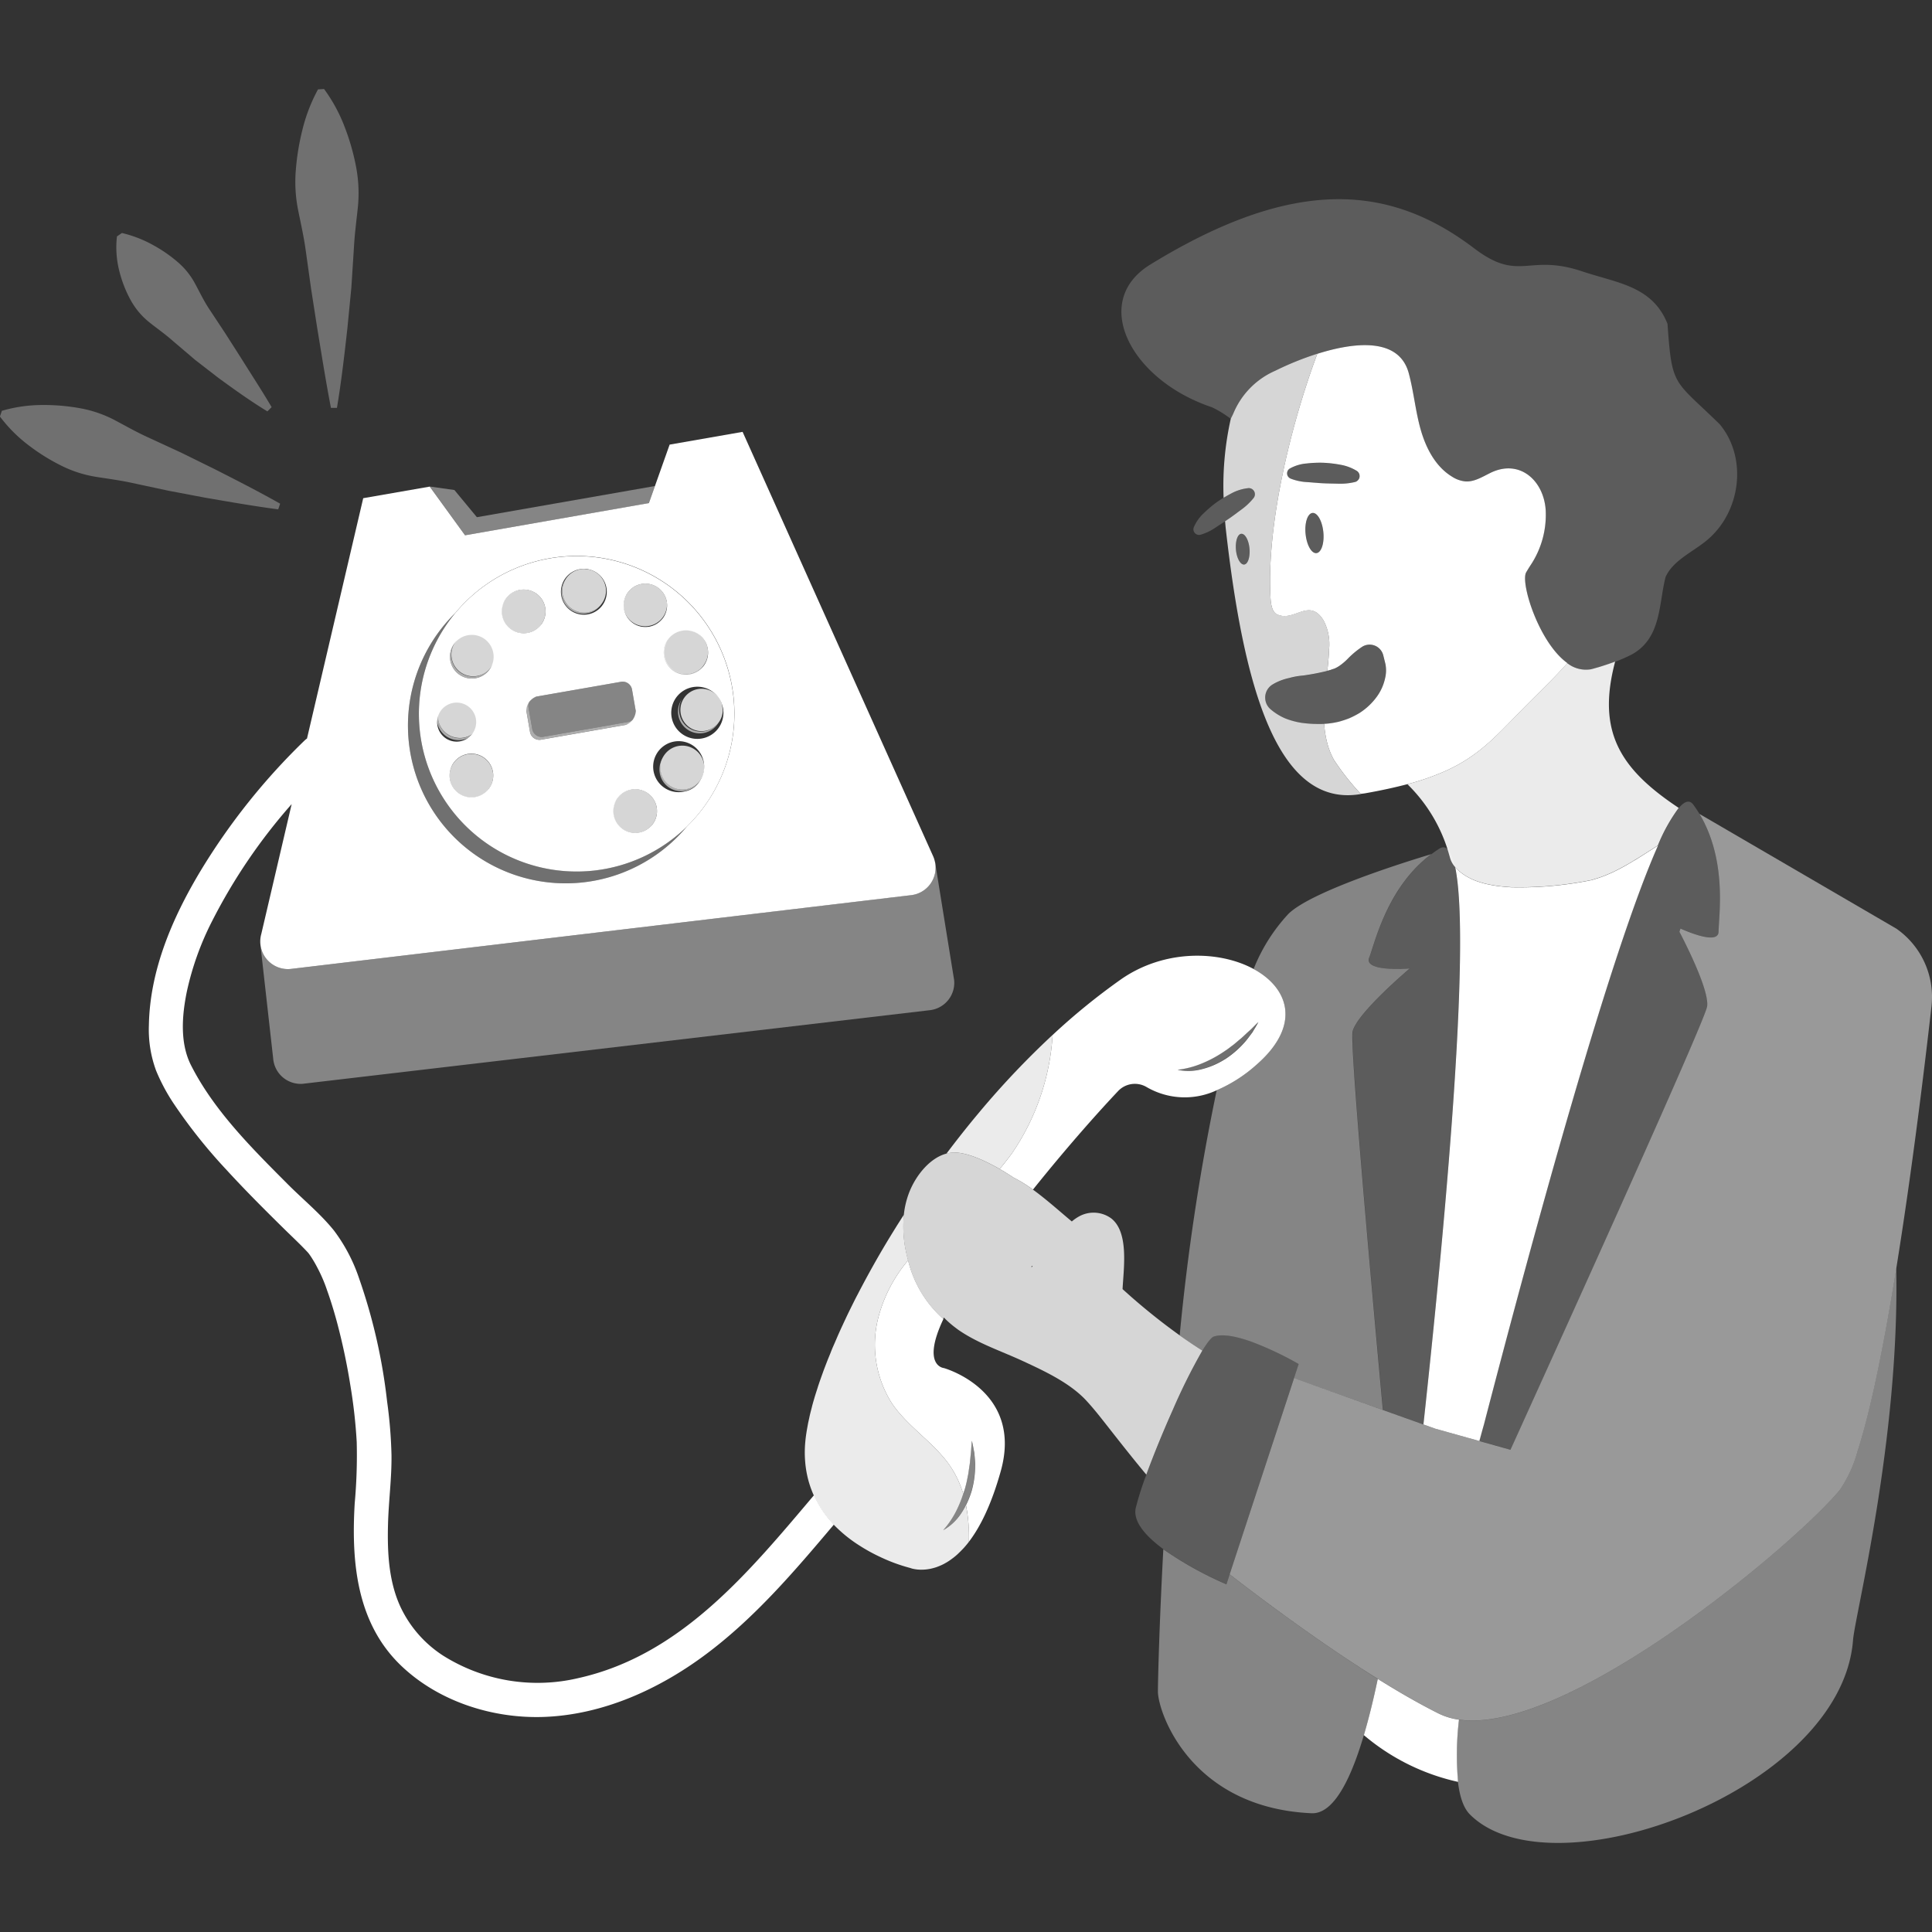 <svg viewBox="0 0 300 300" xmlns="http://www.w3.org/2000/svg"><rect x="0" y="0" width="300" height="300" fill="#333333" stroke="none"/><g fill="#fff"><path d="m 100.75 78.13 l .95 -2.66 -27.65 4.84 -3.49 -4.22 -3.82 -.54 5.47 7.57 z" opacity=".4"/><path d="m 148.1 151.83 l -2.88 -17.82 a 4.29 4.29 0 0 1 -3.52 4.95 q -.1 .02 -.21 .03 l -96.28 11.46 a 4.3 4.3 0 0 1 -4.77 -3.77 v -.03 h -.01 l 1.99 17.72 a 4.28 4.28 0 0 0 4.62 3.92 c .05 0 .1 -.01 .15 -.02 l 97.21 -11.41 a 4.28 4.28 0 0 0 3.75 -4.75 q -.03 -.14 -.05 -.28 z" opacity=".4"/><path d="m 93.75 134.96 a 24.49 24.49 0 0 1 -23.03 -39.8 24.49 24.49 0 1 0 35.95 33.17 24.37 24.37 0 0 1 -12.92 6.63 z" opacity=".3"/><path d="m 113.66 106.62 a 24.49 24.49 0 1 0 -6.99 21.72 24.49 24.49 0 0 0 6.99 -21.72 z m -1.47 3 a 4.05 4.05 0 1 1 -.07 -.23 c .02 .08 .05 .16 .07 .24 z m -2.3 -8.93 a 3.44 3.44 0 1 1 -2.4 -2.66 3.38 3.38 0 0 1 2.4 2.67 z m -10.28 -10.01 a 3.39 3.39 0 0 1 3.93 2.76 3.37 3.37 0 1 1 -3.93 -2.76 z m -8.03 -2.23 a 3.56 3.56 0 1 1 -.87 -.12 3.34 3.34 0 0 1 .87 .12 z m -7.54 8.51 a 3.39 3.39 0 1 1 .62 -2.6 3.39 3.39 0 0 1 -.62 2.61 z m -13.5 2.99 a 3.39 3.39 0 1 1 -.62 2.6 3.39 3.39 0 0 1 .62 -2.6 z m -2.66 12.16 a 3.03 3.03 0 1 1 0 .04 l -.01 -.04 z m 8.04 10.33 a 3.39 3.39 0 1 1 .62 -2.6 3.39 3.39 0 0 1 -.62 2.6 z m 7.24 5.62 a 1.37 1.37 0 1 0 -.01 0 z m 8.5 3.32 a 1.37 1.37 0 1 0 -.01 0 z m -7.65 -16.52 a 1.48 1.48 0 0 1 -1.71 -1.2 l -.58 -3.33 a 2.4 2.4 0 0 1 1.55 -2.16 l 13.16 -2.3 a 1.48 1.48 0 0 1 1.71 1.2 l .58 3.33 a 2.4 2.4 0 0 1 -1.55 2.16 z m 17.34 13.11 a 3.39 3.39 0 1 1 .62 -2.6 3.39 3.39 0 0 1 -.62 2.6 z m 4.99 -5.08 a 3.96 3.96 0 1 1 2.36 -1.68 3.39 3.39 0 0 1 -2.37 1.68 z"/><path d="m 77.76 95.89 a 3.38 3.38 0 0 0 6.28 1.08 3.38 3.38 0 0 1 -5.67 -3.67 3.38 3.38 0 0 0 -.61 2.59 z" opacity=".6"/><path d="m 84.66 94.37 a 3.41 3.41 0 1 0 -.62 2.6 3.41 3.41 0 0 0 .62 -2.6 z" opacity=".8"/><path d="m 100.78 97.36 a 3.38 3.38 0 0 1 -3.53 -5.01 3.38 3.38 0 1 0 5.67 3.67 3.38 3.38 0 0 1 -2.14 1.34 z" opacity=".6"/><path d="m 103.54 93.43 a 3.39 3.39 0 0 0 -3.93 -2.76 3.43 3.43 0 0 0 -2.75 3.93 3.4 3.4 0 0 0 6.69 -1.17 z" opacity=".8"/><path d="m 91.28 95.06 a 3.38 3.38 0 0 1 -3.53 -5.01 3.38 3.38 0 1 0 5.67 3.68 3.38 3.38 0 0 1 -2.14 1.33 z" opacity=".6"/><path d="m 94.04 91.14 a 3.38 3.38 0 0 0 -2.46 -2.68 c -.29 -.05 -.58 -.09 -.87 -.12 a 3.41 3.41 0 0 0 -3.4 3.43 3.51 3.51 0 0 0 .05 .54 3.39 3.39 0 0 0 6.69 -1.17 z" opacity=".8"/><path d="m 107.13 104.62 a 3.38 3.38 0 0 1 -3.53 -5.01 3.38 3.38 0 1 0 5.67 3.67 3.38 3.38 0 0 1 -2.14 1.34 z" opacity=".6"/><path d="m 109.89 100.69 a 3.45 3.45 0 1 0 -.02 1.24 3.37 3.37 0 0 0 .02 -1.24 z" opacity=".8"/><path d="m 106.55 122.54 a 3.38 3.38 0 0 1 -3.53 -5.01 3.38 3.38 0 1 0 5.67 3.67 3.38 3.38 0 0 1 -2.14 1.34 z" opacity=".6"/><path d="m 109.31 118.62 a 3.41 3.41 0 1 0 -.62 2.6 3.41 3.41 0 0 0 .62 -2.6 z" opacity=".8"/><path d="m 89.5 132.72 a 3.38 3.38 0 0 1 -3.52 -5.01 3.38 3.38 0 0 0 5.43 4.04 3.33 3.33 0 0 0 .24 -.36 3.37 3.37 0 0 1 -2.15 1.33 z" opacity=".6"/><path d="m 92.26 128.8 a 3.41 3.41 0 1 0 -.62 2.6 3.41 3.41 0 0 0 .62 -2.6 z" opacity=".8"/><path d="m 73.77 123.78 a 3.39 3.39 0 0 1 -3.93 -2.76 3.36 3.36 0 0 1 .4 -2.25 3.38 3.38 0 1 0 5.67 3.67 3.38 3.38 0 0 1 -2.14 1.34 z" opacity=".6"/><path d="m 76.53 119.86 a 3.39 3.39 0 1 0 -2.75 3.93 3.38 3.38 0 0 0 2.75 -3.93 z" opacity=".8"/><path d="m 69.92 102.55 a 3.38 3.38 0 0 0 6.28 1.08 3.38 3.38 0 0 1 -5.67 -3.67 3.38 3.38 0 0 0 -.61 2.59 z" opacity=".6"/><path d="m 76.82 101.04 a 3.39 3.39 0 1 0 -2.76 3.93 3.38 3.38 0 0 0 2.76 -3.93 z" opacity=".8"/><path d="m 109.43 113.55 a 3.38 3.38 0 0 1 -3.53 -5.01 3.38 3.38 0 1 0 5.67 3.67 3.37 3.37 0 0 1 -2.14 1.34 z" opacity=".6"/><path d="m 112.12 109.39 a 3.29 3.29 0 1 0 .11 .96 c -.03 -.32 -.06 -.64 -.11 -.96 z" opacity=".8"/><path d="m 99.21 129.3 a 3.38 3.38 0 0 1 -3.52 -5.01 3.38 3.38 0 0 0 5.43 4.04 3.33 3.33 0 0 0 .24 -.36 3.38 3.38 0 0 1 -2.15 1.33 z" opacity=".6"/><path d="m 101.97 125.37 a 3.41 3.41 0 1 0 -.62 2.6 3.41 3.41 0 0 0 .62 -2.6 z" opacity=".8"/><path d="m 81 129.41 a 3.38 3.38 0 0 1 -3.52 -5.01 3.38 3.38 0 0 0 5.43 4.04 3.33 3.33 0 0 0 .24 -.36 3.38 3.38 0 0 1 -2.15 1.33 z" opacity=".6"/><path d="m 83.76 125.48 a 3.38 3.38 0 1 0 -.38 2.24 3.38 3.38 0 0 0 .38 -2.24 z" opacity=".8"/><path d="m 71.8 114.88 a 3.37 3.37 0 0 0 2.36 -1.68 3.38 3.38 0 0 1 -5.67 -3.67 3.39 3.39 0 0 0 3.31 5.35 z" opacity=".6"/><path d="m 74.77 110.61 a 3.41 3.41 0 1 0 -.62 2.6 3.41 3.41 0 0 0 .62 -2.6 z" opacity=".8"/><path d="m 98.23 111.76 a 1.45 1.45 0 0 1 -.71 .35 l -13.16 2.3 a 1.48 1.48 0 0 1 -1.71 -1.2 l -.58 -3.33 a 1.46 1.46 0 0 1 .14 -.92 1.47 1.47 0 0 0 -.49 1.36 l .58 3.33 a 1.48 1.48 0 0 0 1.71 1.2 l 13.16 -2.3 a 1.47 1.47 0 0 0 1.06 -.79 z" opacity=".6"/><path d="m 98.72 110.4 l -.58 -3.33 a 1.48 1.48 0 0 0 -1.71 -1.2 l -13.16 2.3 a 1.49 1.49 0 0 0 -1.2 1.71 l .58 3.33 a 1.48 1.48 0 0 0 1.71 1.2 l 13.16 -2.3 a 1.49 1.49 0 0 0 1.2 -1.71 z" opacity=".4"/><path d="m 236.98 88.88 q .3 -.52 .63 -1.03 a 14.11 14.11 0 0 0 2.4 -8.7 c -.33 -4.59 -4.09 -7.94 -8.6 -5.71 -1.22 .6 -2.45 1.38 -3.8 1.32 a 4.6 4.6 0 0 1 -2.13 -.74 c -2.56 -1.55 -4.05 -4.41 -4.87 -7.29 s -1.08 -5.89 -1.86 -8.78 c -1.52 -5.62 -8.47 -4.82 -14.2 -3.01 -4.18 11.2 -7.84 26.47 -7.28 37.62 .04 .83 .13 2.4 1.01 2.83 2.67 1.3 4.99 -2.69 7.24 .95 a 7.94 7.94 0 0 1 .86 4.49 c -.04 1.12 -.15 2.23 -.27 3.34 a 3.16 3.16 0 0 1 .48 -.14 4.7 4.7 0 0 1 .56 -.19 4.32 4.32 0 0 0 .89 -.49 8.57 8.57 0 0 0 1.24 -1.06 13.48 13.48 0 0 1 2.27 -1.88 2.18 2.18 0 0 1 2.99 .74 2.18 2.18 0 0 1 .25 .59 l .33 1.33 a 5.09 5.09 0 0 1 -.04 2.23 7.58 7.58 0 0 1 -1.3 2.9 9.92 9.92 0 0 1 -2.7 2.53 14.62 14.62 0 0 1 -1.58 .81 16.38 16.38 0 0 1 -1.58 .52 12.31 12.31 0 0 1 -2.3 .34 15.51 15.51 0 0 0 .59 3.4 11.33 11.33 0 0 0 .91 2.17 38.67 38.67 0 0 0 4.18 5.3 c .18 -.02 .36 -.04 .55 -.07 l .14 -.02 c 2.51 -.44 4.67 -.92 6.57 -1.42 a 38.03 38.03 0 0 0 6.17 -2.17 c 5.26 -2.44 7.87 -5.62 12.28 -10.07 2.13 -2.15 4.28 -4.19 6.3 -6.46 l .08 -.09 c -4.42 -3.15 -7.33 -12.46 -6.41 -14.09 z m -32.57 -2.99 c -.76 .07 -1.51 -1.26 -1.68 -2.99 s .32 -3.18 1.08 -3.25 1.51 1.26 1.68 2.99 -.32 3.18 -1.08 3.25 z m 6.55 -11.45 a .95 .95 0 0 1 -.56 .41 h -.02 a 9.64 9.64 0 0 1 -2.54 .26 c -.82 -.02 -1.64 -.03 -2.46 -.07 s -1.64 -.13 -2.46 -.18 a 8.21 8.21 0 0 1 -2.51 -.54 l -.01 -.01 a .87 .87 0 0 1 -.11 -1.56 6.38 6.38 0 0 1 2.59 -.78 18.13 18.13 0 0 1 2.65 -.11 19.2 19.2 0 0 1 2.63 .31 7.21 7.21 0 0 1 2.52 .95 .96 .96 0 0 1 .29 1.32 z"/><path d="m 211.3 123.28 a 38.67 38.67 0 0 1 -4.18 -5.3 11.33 11.33 0 0 1 -.91 -2.17 15.51 15.51 0 0 1 -.59 -3.4 20.37 20.37 0 0 1 -3.47 -.16 12.08 12.08 0 0 1 -2.57 -.69 8.88 8.88 0 0 1 -2.33 -1.46 2.38 2.38 0 0 1 -.19 -3.36 2.39 2.39 0 0 1 .61 -.49 l .17 -.1 a 8.62 8.62 0 0 1 2.35 -.87 11.36 11.36 0 0 1 2.14 -.38 35.95 35.95 0 0 0 3.6 -.68 c .06 -.02 .12 -.04 .18 -.06 .12 -1.11 .23 -2.23 .27 -3.34 a 7.94 7.94 0 0 0 -.86 -4.49 c -2.26 -3.64 -4.57 .34 -7.24 -.95 -.89 -.43 -.97 -2 -1.01 -2.83 -.56 -11.15 3.11 -26.42 7.28 -37.62 a 46.5 46.5 0 0 0 -6.51 2.63 12.43 12.43 0 0 0 -6.55 6.69 c -.12 .25 -.24 .5 -.37 .75 a 47.75 47.75 0 0 0 -1.12 12.29 l .21 -.12 q .51 -.3 1.04 -.58 a 7.2 7.2 0 0 1 2.57 -.79 .95 .95 0 0 1 .84 1.53 l -.01 .01 a 9.68 9.68 0 0 1 -1.85 1.76 c -.67 .49 -1.32 .99 -1.99 1.45 -.13 .09 -.26 .17 -.38 .26 l -.2 .13 c .04 .42 .07 .84 .12 1.27 2.74 24.24 7.91 43.33 20.96 41.09 z m -18.56 -40.39 c .58 -.06 1.16 .97 1.28 2.28 s -.24 2.43 -.82 2.49 -1.16 -.97 -1.28 -2.28 .24 -2.44 .82 -2.49 z" opacity=".8"/><path d="m 192.74 82.89 c -.58 .06 -.95 1.17 -.82 2.49 s .7 2.34 1.28 2.28 .95 -1.17 .82 -2.49 -.7 -2.34 -1.28 -2.28 z" opacity=".2"/><path d="m 203.81 79.65 c -.76 .07 -1.24 1.53 -1.08 3.25 s .92 3.06 1.68 2.99 1.24 -1.53 1.08 -3.25 -.92 -3.06 -1.68 -2.99 z" opacity=".2"/><path d="m 191.48 64.26 a 12.43 12.43 0 0 1 6.55 -6.69 46.5 46.5 0 0 1 6.51 -2.63 c 5.73 -1.81 12.68 -2.61 14.2 3.01 .78 2.89 1.05 5.9 1.86 8.78 s 2.31 5.74 4.87 7.29 a 4.6 4.6 0 0 0 2.13 .74 c 1.36 .07 2.59 -.72 3.8 -1.32 4.51 -2.23 8.27 1.13 8.6 5.71 a 14.11 14.11 0 0 1 -2.4 8.7 q -.33 .51 -.63 1.03 c -.92 1.63 2 10.94 6.4 14.09 l .03 .02 a 4.67 4.67 0 0 0 3.68 .95 c .23 -.06 .46 -.13 .69 -.19 .41 -.12 .81 -.24 1.21 -.36 .65 -.21 1.26 -.42 1.84 -.64 a 22.13 22.13 0 0 0 2.59 -1.14 c 4.59 -2.54 4.14 -7.84 5.22 -12.01 1.12 -2.5 4 -3.78 6.2 -5.53 5.54 -4.41 6.57 -12.98 2.2 -18.2 -7.17 -7.01 -7.4 -5.67 -8.1 -15.58 -2.32 -5.85 -7.77 -6.34 -13.06 -8.09 -8.63 -2.97 -9.84 1.77 -16.96 -3.64 -12.94 -9.82 -27.71 -11.36 -50.31 2.53 -9.3 5.72 -3.11 17.9 9.59 22.15 a 16.64 16.64 0 0 1 2.92 1.79 l .01 -.01" opacity=".2"/><path d="m 210.67 73.13 a 7.21 7.21 0 0 0 -2.52 -.95 19.05 19.05 0 0 0 -2.63 -.31 18.13 18.13 0 0 0 -2.65 .11 6.38 6.38 0 0 0 -2.59 .78 .87 .87 0 0 0 .11 1.56 l .01 .01 a 8.21 8.21 0 0 0 2.51 .54 c .82 .06 1.64 .15 2.46 .18 s 1.64 .05 2.46 .07 a 9.64 9.64 0 0 0 2.54 -.26 h .02 a .96 .96 0 0 0 .27 -1.73 z" opacity=".2"/><path d="m 193.82 75.8 a 7.2 7.2 0 0 0 -2.57 .79 q -.53 .28 -1.04 .58 l -.21 .12 c -.35 .21 -.69 .43 -1.02 .66 a 18.12 18.12 0 0 0 -2.03 1.71 6.38 6.38 0 0 0 -1.57 2.2 .87 .87 0 0 0 1.04 1.17 h .01 a 8.13 8.13 0 0 0 2.32 -1.11 c .49 -.33 .99 -.64 1.48 -.97 l .2 -.13 c .13 -.09 .26 -.17 .38 -.26 .67 -.47 1.32 -.97 1.99 -1.45 a 9.65 9.65 0 0 0 1.85 -1.76 l .01 -.01 a .95 .95 0 0 0 -.84 -1.53 z" opacity=".2"/><path d="m 215.11 103.08 l -.33 -1.33 a 2.18 2.18 0 0 0 -3.24 -1.33 13.48 13.48 0 0 0 -2.27 1.88 8.57 8.57 0 0 1 -1.24 1.06 4.32 4.32 0 0 1 -.89 .49 4.7 4.7 0 0 0 -.56 .19 3.16 3.16 0 0 0 -.48 .14 c -.06 .02 -.12 .04 -.18 .06 a 35.95 35.95 0 0 1 -3.6 .68 11.36 11.36 0 0 0 -2.14 .38 8.62 8.62 0 0 0 -2.35 .87 l -.17 .1 a 2.38 2.38 0 0 0 -.42 3.85 8.88 8.88 0 0 0 2.33 1.46 12.08 12.08 0 0 0 2.57 .69 20.37 20.37 0 0 0 3.47 .16 12.31 12.31 0 0 0 2.3 -.34 c .52 -.14 1.07 -.33 1.58 -.52 a 14.62 14.62 0 0 0 1.58 -.81 9.92 9.92 0 0 0 2.7 -2.53 7.56 7.56 0 0 0 1.3 -2.9 5.1 5.1 0 0 0 .04 -2.25 z" opacity=".2"/><path d="m 43.2 79.09 c -3.84 -.5 -7.61 -1.17 -11.4 -1.82 l -5.64 -1.07 -5.6 -1.2 c -1.86 -.41 -3.78 -.66 -5.68 -.96 a 18.69 18.69 0 0 1 -5.42 -1.76 31.26 31.26 0 0 1 -4.97 -3.1 22.57 22.57 0 0 1 -4.5 -4.5 l .3 -.89 a 22.5 22.5 0 0 1 6.3 -.9 31.28 31.28 0 0 1 5.84 .5 18.65 18.65 0 0 1 5.39 1.85 c 1.7 .9 3.38 1.86 5.12 2.65 l 5.2 2.4 5.16 2.54 c 3.42 1.74 6.84 3.48 10.2 5.38 z" opacity=".3"/><path d="m 41.52 63.88 c -2.63 -1.6 -5.11 -3.38 -7.58 -5.18 l -3.62 -2.8 -3.49 -2.97 c -1.14 -1.02 -2.43 -1.91 -3.64 -2.88 a 11.52 11.52 0 0 1 -2.94 -3.52 18.95 18.95 0 0 1 -1.73 -4.47 14.84 14.84 0 0 1 -.36 -5.35 l .77 -.53 a 18.89 18.89 0 0 1 4.89 1.9 21.86 21.86 0 0 1 3.76 2.6 11.58 11.58 0 0 1 2.73 3.4 c .71 1.31 1.36 2.68 2.18 3.91 l 2.46 3.72 2.42 3.79 c 1.6 2.56 3.25 5.08 4.81 7.72 z" opacity=".3"/><path d="m 51.39 63.34 c -.8 -4.12 -1.44 -8.22 -2.12 -12.32 l -.96 -6.15 -.86 -6.14 c -.29 -2.05 -.75 -4.08 -1.16 -6.12 a 22.28 22.28 0 0 1 -.36 -6.15 37.53 37.53 0 0 1 1.01 -6.23 26.05 26.05 0 0 1 2.44 -6.35 l .94 -.06 a 24.82 24.82 0 0 1 3.24 6 35.33 35.33 0 0 1 1.74 6.13 21.86 21.86 0 0 1 .27 6.22 c -.22 2.09 -.5 4.17 -.61 6.25 l -.4 6.23 -.61 6.25 c -.46 4.15 -.94 8.3 -1.63 12.44 z" opacity=".3"/><path d="m 145.22 134.01 l -.01 -.06 c -.01 -.04 -.02 -.07 -.03 -.11 a 4.31 4.31 0 0 0 -.28 -.88 l -29.59 -65.9 -11.33 1.98 -2.28 6.43 -.94 2.65 -28.55 5 -5.48 -7.56 -10.33 1.8 -8.73 37.32 a 2.9 2.9 0 0 0 -.32 .25 100.49 100.49 0 0 0 -16.17 20.24 c -4.37 7.26 -7.91 15.43 -8.06 24.02 a 18.37 18.37 0 0 0 1.12 7.06 29.43 29.43 0 0 0 2.83 5.26 81.65 81.65 0 0 0 8.14 10.19 c 2.87 3.13 5.87 6.13 8.9 9.11 1.21 1.19 2.46 2.35 3.62 3.59 .08 .08 .14 .17 .21 .25 l -.02 -.03 -.01 -.02 c -.09 -.12 -.19 -.27 0 0 .03 .04 .05 .07 .07 .09 l -.03 -.04 c .13 .19 .27 .38 .39 .57 a 18.61 18.61 0 0 1 .97 1.68 23.17 23.17 0 0 1 1.5 3.52 c .54 1.51 1.01 3.05 1.44 4.61 a 97.27 97.27 0 0 1 2.15 10.06 80.98 80.98 0 0 1 .99 8.8 82.45 82.45 0 0 1 -.31 9.52 c -.54 9.08 .26 18.58 7.2 25.23 5.84 5.59 14.28 8.27 22.28 7.96 9.11 -.36 17.77 -4.29 25 -9.68 7.65 -5.7 13.81 -12.94 19.93 -20.19 a 17.62 17.62 0 0 1 -1.25 -1.46 16.45 16.45 0 0 1 -.98 -1.46 c -.17 -.28 -.33 -.57 -.49 -.87 -.13 -.25 -.25 -.5 -.37 -.77 -10.12 11.96 -20.66 24.83 -36.53 28.39 a 27.54 27.54 0 0 1 -21.07 -3.48 18.24 18.24 0 0 1 -6.7 -7.75 c -1.76 -3.94 -1.96 -8.37 -1.85 -12.61 .09 -3.61 .59 -7.21 .54 -10.82 a 72.45 72.45 0 0 0 -.68 -8.27 87.35 87.35 0 0 0 -4.36 -19.15 26.11 26.11 0 0 0 -3.89 -7.4 c -2.12 -2.64 -4.88 -4.88 -7.26 -7.28 -5.51 -5.53 -11.39 -11.37 -14.95 -18.41 -1.76 -3.49 -1.38 -7.84 -.62 -11.5 a 44.86 44.86 0 0 1 3.89 -10.83 86.97 86.97 0 0 1 12.37 -18.2 l -4.72 20.18 a 4.29 4.29 0 0 0 4.64 5.41 l 96.28 -11.45 a 4.29 4.29 0 0 0 3.76 -4.77 q -.01 -.11 -.03 -.22 z m -38.55 -5.68 a 24.49 24.49 0 1 1 -35.95 -33.17 24.49 24.49 0 1 1 35.95 33.17 z"/><path d="m 141.01 195.71 a 22.63 22.63 0 0 0 -4.45 8.25 16.99 16.99 0 0 0 1.92 13.93 c 2.53 3.76 6.71 6.18 9.2 9.97 a 15.53 15.53 0 0 1 1.89 4.11 c .09 -.29 .2 -.57 .28 -.86 a 17.12 17.12 0 0 0 .41 -1.79 c .15 -.6 .19 -1.22 .3 -1.83 .09 -.62 .12 -1.24 .2 -1.86 .06 -.63 .07 -1.26 .15 -1.9 .16 .62 .26 1.25 .39 1.89 .05 .64 .13 1.28 .12 1.93 a 14.78 14.78 0 0 1 -.51 3.86 13.84 13.84 0 0 1 -.91 2.31 25.17 25.17 0 0 1 .44 5.7 c 1.76 -2.3 3.5 -5.77 4.96 -10.99 3.51 -12.57 -8.84 -16 -8.84 -16 s -3.53 -.3 -.06 -7.63 c -.11 -.09 -.23 -.18 -.33 -.27 a 17.79 17.79 0 0 1 -5.16 -8.82 z"/><path d="m 148.29 178.96 c 2.14 .05 5 1.45 6.94 2.56 .7 -.85 1.38 -1.7 1.98 -2.54 a 36.5 36.5 0 0 0 6.24 -18.28 131.97 131.97 0 0 0 -11.46 12.1 l -.04 .05 c -1.73 2.06 -3.39 4.17 -4.99 6.29 a 4.72 4.72 0 0 1 1.33 -.18 z" opacity=".9"/><path d="m 149.99 233.71 a 10.55 10.55 0 0 1 -.72 1.25 8.11 8.11 0 0 1 -2.81 2.65 13.98 13.98 0 0 0 2.08 -3.09 18.35 18.35 0 0 0 1.03 -2.55 15.53 15.53 0 0 0 -1.89 -4.11 c -2.49 -3.79 -6.67 -6.21 -9.2 -9.97 a 16.99 16.99 0 0 1 -1.92 -13.93 22.63 22.63 0 0 1 4.45 -8.25 c -.12 -.44 -.22 -.87 -.32 -1.32 a 18.75 18.75 0 0 1 -.33 -5.78 c -.34 .53 -.68 1.07 -1.02 1.6 -.08 .12 -.15 .25 -.23 .37 q -.59 .95 -1.17 1.9 l -.18 .3 c -1.61 2.68 -3.08 5.33 -4.42 7.9 -.1 .2 -.21 .41 -.32 .61 -.25 .48 -.48 .95 -.72 1.43 -.14 .28 -.27 .55 -.41 .83 q -.32 .65 -.62 1.3 -.22 .46 -.43 .92 c -.19 .4 -.37 .8 -.55 1.2 -.15 .33 -.29 .66 -.43 .99 -.16 .37 -.32 .74 -.48 1.1 s -.3 .72 -.44 1.08 c -.13 .32 -.26 .64 -.39 .95 q -.38 .97 -.73 1.91 c -.08 .23 -.16 .45 -.24 .67 -.15 .42 -.3 .84 -.44 1.26 -.09 .26 -.16 .5 -.24 .75 -.12 .37 -.24 .74 -.35 1.1 -.08 .25 -.14 .49 -.22 .74 -.1 .35 -.2 .7 -.28 1.04 -.06 .23 -.12 .47 -.18 .7 q -.13 .51 -.23 1.01 c -.05 .21 -.09 .42 -.14 .63 -.07 .36 -.13 .7 -.19 1.04 -.03 .16 -.06 .33 -.08 .49 -.08 .49 -.14 .97 -.18 1.42 q -.07 .72 -.08 1.41 t .03 1.34 c 0 .05 .01 .09 .01 .14 a 16.31 16.31 0 0 0 .3 2.22 15.56 15.56 0 0 0 .43 1.63 15.17 15.17 0 0 0 .61 1.58 c .12 .26 .24 .52 .37 .77 .15 .3 .32 .59 .49 .87 a 16.45 16.45 0 0 0 .98 1.46 17.62 17.62 0 0 0 1.25 1.46 21.58 21.58 0 0 0 4.03 3.27 26.87 26.87 0 0 0 2.84 1.59 q .29 .14 .57 .27 a 26.44 26.44 0 0 0 4.44 1.61 l .03 .01 .03 .01 c .03 .01 .07 .02 .12 .04 l .03 .01 c .06 .02 .13 .04 .22 .06 l .06 .01 c .08 .02 .16 .03 .25 .05 a .63 .63 0 0 1 .07 .01 c .11 .02 .24 .03 .37 .05 h .07 c .12 .01 .24 .02 .38 .02 h .11 c .16 0 .33 0 .51 -.02 h .03 c .17 -.01 .34 -.03 .52 -.06 .04 -.01 .09 -.01 .13 -.02 .19 -.03 .39 -.07 .6 -.13 h .01 c .21 -.06 .43 -.12 .65 -.2 l .15 -.06 c .2 -.07 .39 -.16 .6 -.25 l .1 -.05 c .23 -.11 .47 -.25 .71 -.39 .05 -.03 .09 -.06 .14 -.09 .21 -.13 .41 -.27 .62 -.43 .05 -.04 .1 -.07 .15 -.11 .25 -.19 .5 -.4 .75 -.63 l .1 -.1 q .33 -.31 .67 -.67 c .06 -.06 .12 -.13 .18 -.19 .26 -.29 .51 -.59 .77 -.93 a 25.24 25.24 0 0 0 -.46 -5.7 z" opacity=".9"/><path d="m 151.29 225.62 c -.12 -.64 -.22 -1.27 -.39 -1.89 -.08 .64 -.09 1.27 -.15 1.9 -.08 .63 -.11 1.25 -.2 1.86 -.11 .61 -.14 1.23 -.3 1.83 a 17.12 17.12 0 0 1 -.41 1.79 c -.08 .29 -.19 .57 -.28 .86 a 18.35 18.35 0 0 1 -1.03 2.55 13.98 13.98 0 0 1 -2.08 3.09 8.11 8.11 0 0 0 2.81 -2.65 10.55 10.55 0 0 0 .72 -1.25 13.75 13.75 0 0 0 .91 -2.31 14.78 14.78 0 0 0 .51 -3.86 18.25 18.25 0 0 0 -.11 -1.92 z" opacity=".4"/><path d="m 226.55 267.03 a 10.38 10.38 0 0 1 -3.17 -.96 c -3 -1.5 -6.22 -3.36 -9.44 -5.37 -.67 3.22 -1.4 6.15 -2.16 8.73 a 33.89 33.89 0 0 0 14.63 7.26 46.45 46.45 0 0 1 .14 -9.66 z"/><path d="m 294.45 196.93 c -1.82 11.29 -3.9 21.92 -6.06 28.53 a 19.6 19.6 0 0 1 -2.75 5.96 c -7.05 8.46 -42.28 38.05 -59.1 35.61 a 46.45 46.45 0 0 0 -.15 9.66 c .28 2.35 .88 4.08 1.86 5.06 12.71 12.71 57.72 -3.74 59.49 -27.09 .31 -3.93 7.24 -30.99 6.71 -57.73 z" opacity=".4"/><path d="m 194.67 150.47 c -5.3 -2.88 -13.87 -3.11 -20.63 1.62 a 100.82 100.82 0 0 0 -10.59 8.62 36.5 36.5 0 0 1 -6.24 18.27 c -.6 .84 -1.27 1.69 -1.98 2.54 1.29 .74 2.18 1.35 2.18 1.35 a 20.08 20.08 0 0 1 2.99 1.85 c 5.68 -7.09 10.51 -12.43 13.2 -15.28 a 3.58 3.58 0 0 1 4.43 -.65 11.76 11.76 0 0 0 10.91 .5 22.63 22.63 0 0 0 6.18 -3.97 c 7 -6.11 5 -11.89 -.45 -14.85 z m -.24 9.89 c -.39 .51 -.76 1.05 -1.19 1.52 a 14.77 14.77 0 0 1 -2.94 2.55 c -.08 .05 -.16 .09 -.24 .14 a 12.16 12.16 0 0 1 -3.35 1.43 8.13 8.13 0 0 1 -3.86 .12 14.05 14.05 0 0 0 3.61 -.92 18.65 18.65 0 0 0 3.25 -1.68 c .25 -.16 .5 -.33 .75 -.5 s .5 -.36 .75 -.56 c .51 -.35 .95 -.78 1.44 -1.17 .47 -.4 .91 -.85 1.38 -1.26 s .88 -.9 1.37 -1.32 c -.29 .56 -.64 1.1 -.97 1.66 z"/><path d="m 194.02 160.01 c -.48 .42 -.91 .86 -1.38 1.26 -.49 .39 -.93 .82 -1.44 1.17 -.24 .2 -.49 .38 -.75 .56 s -.5 .34 -.75 .5 a 18.65 18.65 0 0 1 -3.25 1.68 14.05 14.05 0 0 1 -3.61 .92 8.13 8.13 0 0 0 3.86 -.12 12.17 12.17 0 0 0 3.34 -1.44 c .08 -.05 .16 -.09 .24 -.14 a 14.8 14.8 0 0 0 2.94 -2.55 c .44 -.47 .81 -1.01 1.19 -1.52 .33 -.56 .68 -1.1 .97 -1.67 -.47 .46 -.9 .92 -1.36 1.35 z" opacity=".3"/><path d="m 200.1 141.87 a 27.32 27.32 0 0 0 -5.44 8.6 c 5.45 2.96 7.46 8.74 .45 14.85 a 22.63 22.63 0 0 1 -6.18 3.97 345.73 345.73 0 0 0 -5.75 38.07 q 1.8 1.28 3.52 2.37 c .77 -1.26 1.4 -2.07 1.8 -2.2 1.44 -.46 3.66 .03 5.86 .82 a 49.64 49.64 0 0 1 7.3 3.44 l -.73 2.22 13.8 4.93 c -2.32 -25.3 -5.12 -57.04 -4.7 -58.77 .71 -2.9 8.87 -9.78 8.87 -9.78 s -7.19 .6 -6.29 -1.69 c .83 -2.12 2.54 -9.88 8.41 -15.07 .39 -.35 .8 -.68 1.23 -1 -4.72 1.42 -18.6 5.82 -22.15 9.24 z" opacity=".4"/><path d="m 199.54 250.92 c -3.5 -2.54 -6.5 -4.82 -8.6 -6.45 l -.5 1.54 a 55.13 55.13 0 0 1 -9.8 -5.44 c -.65 12.09 -.84 20.71 -.84 22.08 0 3.15 4.98 18.04 23.84 18.91 3.18 .15 5.87 -4.46 8.14 -12.12 .77 -2.59 1.49 -5.51 2.16 -8.73 -5.03 -3.15 -10.09 -6.66 -14.4 -9.79 z" opacity=".4"/><path d="m 225.94 134.6 c -.52 -2.45 -1.32 -3.54 -2.47 -2.81 -.42 .27 -.81 .55 -1.2 .84 -.43 .32 -.84 .66 -1.23 1 -5.87 5.19 -7.59 12.95 -8.41 15.07 -.9 2.29 6.29 1.69 6.29 1.69 s -8.16 6.88 -8.87 9.78 c -.42 1.73 2.38 33.47 4.7 58.77 l 4.63 1.65 1.65 .59 c 3.28 -30.19 7.43 -74.68 4.91 -86.58 z" opacity=".2"/><path d="m 183.19 207.36 a 97.99 97.99 0 0 1 -8.88 -7.19 c .18 -3.34 1 -8.87 -1.79 -11 a 4.65 4.65 0 0 0 -4.9 -.32 6.8 6.8 0 0 0 -1.19 .82 c -.02 -.02 -.04 -.04 -.07 -.06 -1.72 -1.43 -3.85 -3.35 -5.97 -4.89 a 20.08 20.08 0 0 0 -2.99 -1.85 s -.89 -.61 -2.18 -1.35 c -1.94 -1.11 -4.8 -2.51 -6.94 -2.56 a 4.68 4.68 0 0 0 -1.33 .17 l -.08 .1 .06 -.09 c -2.5 .67 -4.62 3.26 -5.68 5.84 a 13.44 13.44 0 0 0 -.9 3.63 l .03 -.05 -.03 .05 a 18.75 18.75 0 0 0 .33 5.78 c .09 .44 .2 .88 .32 1.32 a 17.78 17.78 0 0 0 5.13 8.8 c .11 .1 .22 .18 .33 .27 .03 -.06 .07 -.13 .1 -.2 a 15.21 15.21 0 0 0 1.59 1.42 c .28 .21 .55 .43 .84 .62 3 2.03 6.5 3.18 9.79 4.7 3.37 1.56 7.32 3.39 9.88 6.14 1.26 1.36 2.4 2.84 3.54 4.29 1.91 2.43 3.82 4.86 5.8 7.23 1.1 -2.99 2.58 -6.63 4.11 -10.05 a 91.6 91.6 0 0 1 4.59 -9.21 q -1.71 -1.08 -3.51 -2.36 z m -23.04 -10.65 c -.01 -.01 0 -.02 -.01 -.03 a 1.68 1.68 0 0 0 .14 -.11 c .14 -.01 -.06 .25 -.13 .14 z" opacity=".8"/><path d="m 194.37 208.34 c -2.2 -.79 -4.42 -1.27 -5.86 -.82 -.41 .13 -1.04 .94 -1.8 2.2 a 91.71 91.71 0 0 0 -4.59 9.21 c -1.52 3.43 -3.01 7.06 -4.11 10.05 a 45.63 45.63 0 0 0 -1.65 5.17 c -.47 2.14 1.6 4.42 4.28 6.4 a 55.13 55.13 0 0 0 9.8 5.44 l .5 -1.54 .69 -2.1 3.46 -10.54 5.03 -15.31 .82 -2.51 .73 -2.22 a 49.57 49.57 0 0 0 -7.3 -3.43 z" opacity=".2"/><path d="m 226.61 135.28 c .09 .07 .18 .15 .27 .22 s .16 .13 .25 .19 c .13 .09 .26 .18 .41 .27 .06 .04 .12 .08 .18 .11 .19 .11 .4 .22 .62 .33 l .18 .09 c .24 .11 .5 .22 .78 .32 .04 .02 .09 .03 .13 .04 q .42 .15 .9 .28 l .11 .03 c .34 .09 .7 .17 1.09 .24 l .22 .04 c .39 .07 .8 .13 1.23 .18 .07 .01 .15 .02 .22 .02 .46 .05 .94 .09 1.46 .12 a 56.4 56.4 0 0 0 12.5 -1.12 l 1.09 -.34 c .37 -.12 .74 -.26 1.1 -.41 .13 -.05 .25 -.11 .38 -.16 .24 -.1 .49 -.21 .73 -.32 .15 -.07 .3 -.14 .44 -.22 .22 -.11 .44 -.22 .66 -.34 q .23 -.12 .47 -.25 c .21 -.12 .42 -.23 .63 -.35 .16 -.09 .32 -.18 .48 -.28 .21 -.12 .41 -.24 .61 -.37 .16 -.1 .33 -.2 .49 -.29 l .57 -.36 c .89 -.56 1.77 -1.12 2.62 -1.67 a 26.69 26.69 0 0 1 3.24 -5.83 c -9.05 -6.01 -12.77 -11.78 -9.87 -22.72 -.57 .22 -1.19 .43 -1.84 .64 -.39 .13 -.8 .25 -1.2 .36 -.23 .07 -.46 .13 -.69 .19 a 4.67 4.67 0 0 1 -3.67 -.92 l -.11 .07 c -2.02 2.27 -4.17 4.31 -6.3 6.46 -4.41 4.45 -7.01 7.63 -12.28 10.07 a 38.03 38.03 0 0 1 -6.17 2.17 24.43 24.43 0 0 1 6.54 11.16 h .01 a 3.72 3.72 0 0 0 .84 1.68 5.66 5.66 0 0 0 .68 .67 z" opacity=".9"/><path d="m 257.44 131.3 c -.86 .55 -1.74 1.11 -2.62 1.67 l -.57 .36 c -.16 .1 -.33 .2 -.49 .29 -.2 .12 -.41 .25 -.61 .37 -.16 .09 -.32 .18 -.48 .28 q -.32 .18 -.63 .35 c -.16 .09 -.31 .17 -.47 .25 -.22 .12 -.44 .23 -.66 .34 l -.44 .22 c -.24 .11 -.49 .22 -.73 .32 -.13 .05 -.25 .11 -.38 .16 -.37 .15 -.74 .29 -1.1 .41 l -1.09 .34 a 56.34 56.34 0 0 1 -12.5 1.12 c -.52 -.03 -1 -.07 -1.46 -.12 -.08 -.01 -.15 -.02 -.22 -.02 -.43 -.05 -.84 -.11 -1.23 -.18 l -.22 -.04 c -.38 -.07 -.75 -.15 -1.09 -.24 l -.11 -.03 q -.48 -.13 -.9 -.28 c -.04 -.01 -.09 -.03 -.13 -.04 -.28 -.1 -.54 -.21 -.78 -.32 l -.18 -.09 c -.22 -.11 -.43 -.22 -.62 -.33 -.06 -.04 -.12 -.07 -.18 -.11 -.14 -.09 -.28 -.18 -.41 -.27 -.09 -.06 -.17 -.13 -.25 -.19 s -.18 -.15 -.27 -.22 a 5.67 5.67 0 0 1 -.67 -.69 c 2.52 11.9 -1.64 56.4 -4.92 86.58 l 1.85 .66 6.83 1.91 c .14 -.5 .38 -1.39 .73 -2.62 7.7 -29.62 19.59 -73.17 27.01 -89.82 z"/><path d="m 265.78 130.55 a 20.94 20.94 0 0 0 -1.01 -2.53 l -.05 -.03 h .04 c -.26 -.54 -.54 -1.08 -.86 -1.6 -.3 -.49 -.62 -.97 -.97 -1.45 -.58 -.78 -1.34 -.55 -2.25 .53 a 26.69 26.69 0 0 0 -3.24 5.83 c -7.42 16.66 -19.31 60.21 -27.01 89.82 q -.35 1.34 -.68 2.64 l 4.82 1.35 q 1.07 -2.37 2.2 -4.85 c 12.2 -26.89 28.1 -62.18 28.34 -64 .33 -2.45 -3.12 -9.32 -4.3 -11.59 .06 -.17 .11 -.33 .17 -.49 1.57 .71 5.91 2.47 5.91 .45 -.02 -1.94 .89 -8 -1.11 -14.08 z" opacity=".2"/><path d="m 294.45 144.19 l -30.55 -17.8 c .32 .53 .6 1.06 .86 1.6 h -.04 l .05 .03 a 20.94 20.94 0 0 1 1.01 2.53 c 2 6.08 1.09 12.14 1.09 14.09 0 2.01 -4.33 .25 -5.91 -.45 -.06 .16 -.11 .32 -.17 .49 1.18 2.27 4.63 9.14 4.3 11.59 -.24 1.82 -16.14 37.11 -28.34 64 q -1.12 2.48 -2.2 4.85 l -4.82 -1.35 q .34 -1.3 .68 -2.64 c -.34 1.24 -.59 2.12 -.73 2.62 l -6.83 -1.91 -1.85 -.66 -1.65 -.59 -4.63 -1.65 -13.78 -4.94 -.82 2.51 -5.03 15.31 -3.46 10.54 -.69 2.1 c 2.1 1.63 5.1 3.91 8.6 6.45 4.31 3.13 9.37 6.65 14.4 9.78 3.23 2.01 6.45 3.88 9.44 5.37 a 10.38 10.38 0 0 0 3.17 .96 c 16.82 2.44 52.05 -27.14 59.1 -35.61 a 19.6 19.6 0 0 0 2.75 -5.96 c 2.16 -6.61 4.24 -17.25 6.06 -28.53 2.44 -15.11 4.41 -31.38 5.46 -40.67 a 12.92 12.92 0 0 0 -5.47 -12.06 z" opacity=".5"/></g></svg>
